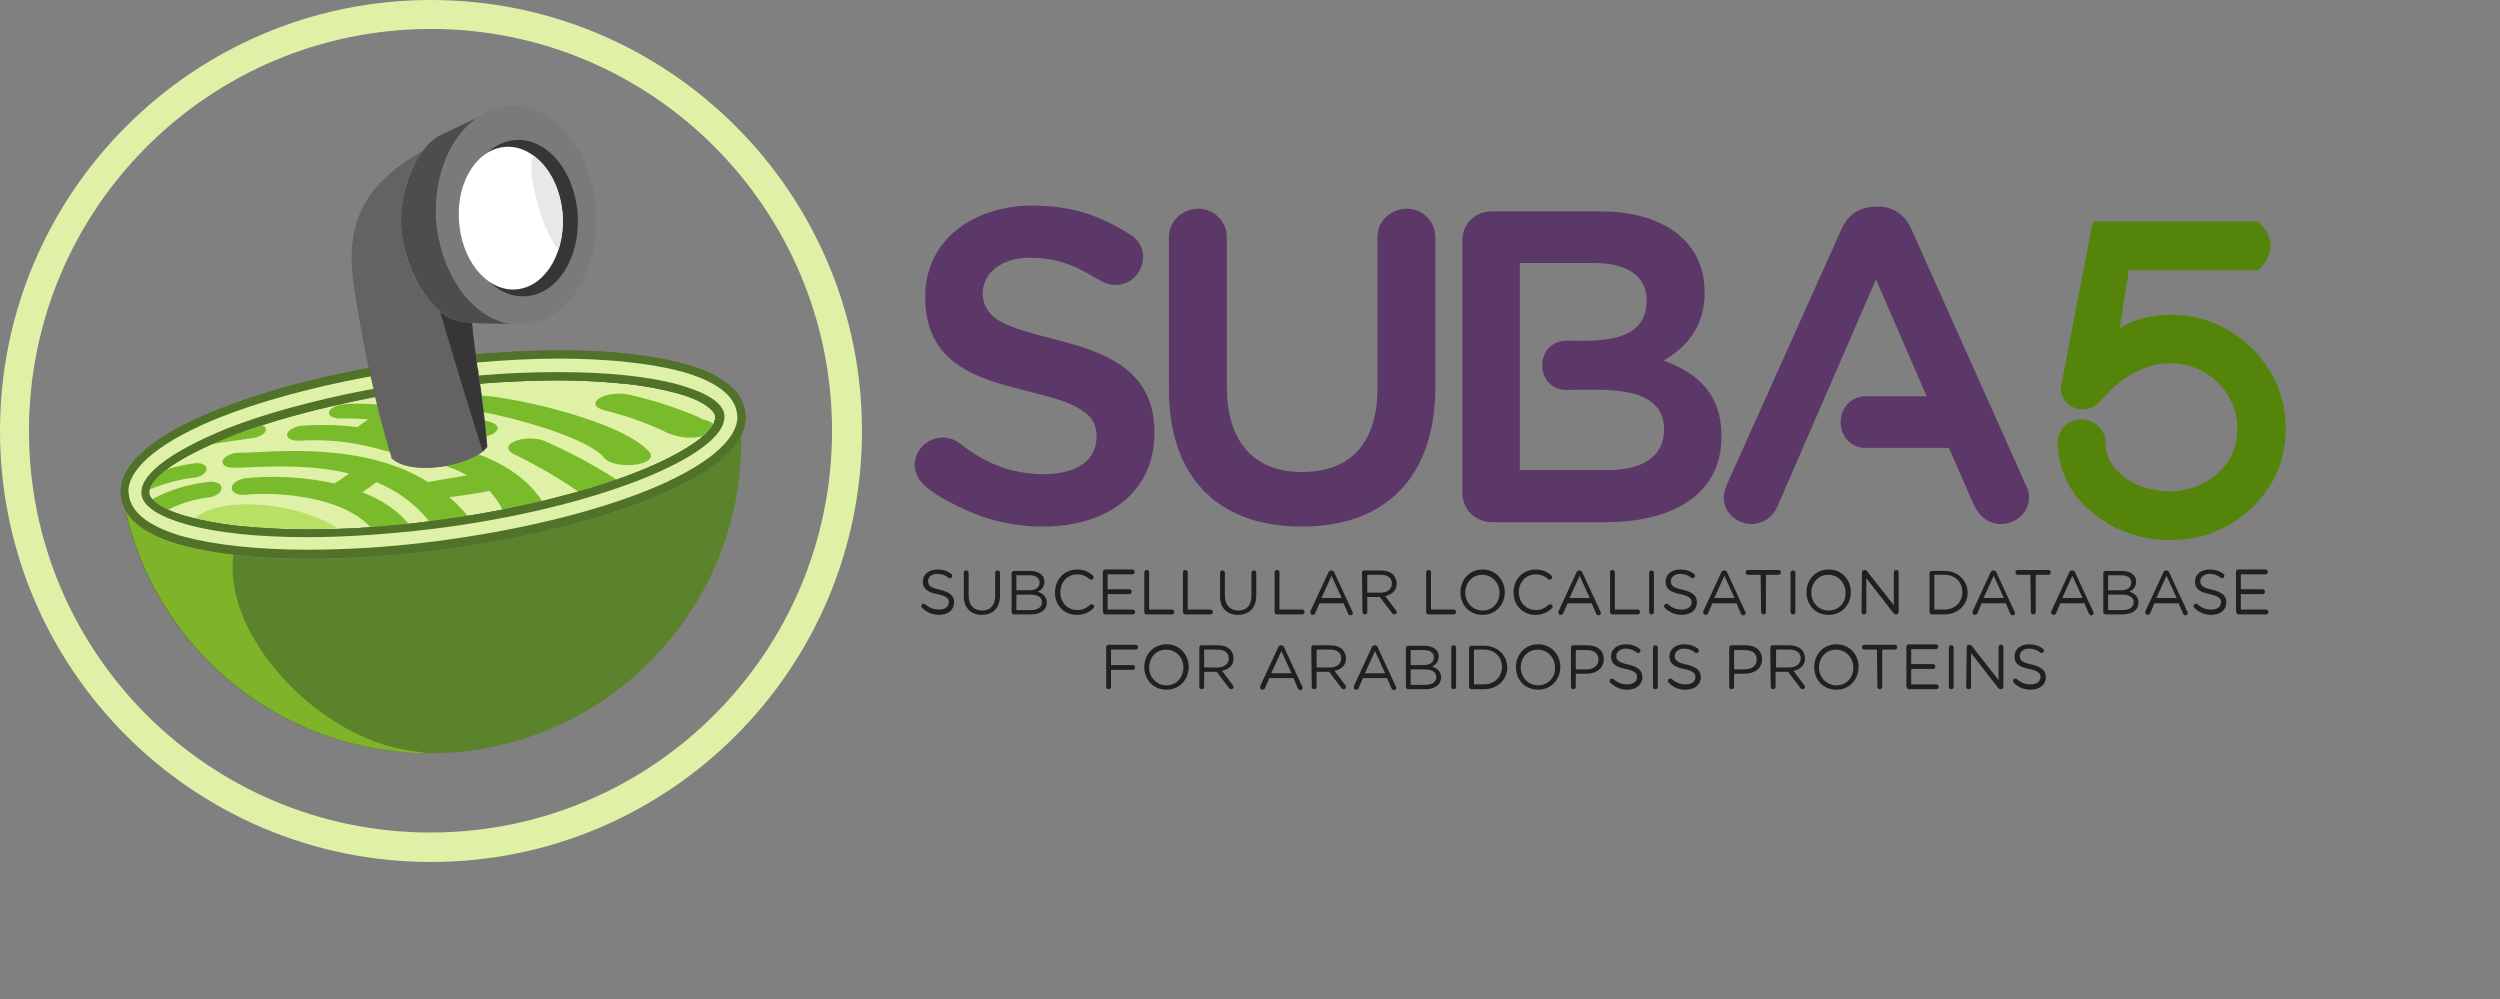 <?xml version="1.0" encoding="utf-8"?>
<!-- Generator: Adobe Illustrator 26.4.0, SVG Export Plug-In . SVG Version: 6.00 Build 0)  -->
<svg version="1.1" id="Layer_1" xmlns="http://www.w3.org/2000/svg" xmlns:xlink="http://www.w3.org/1999/xlink" x="0px" y="0px"
	 viewBox="0 0 518 207" style="enable-background:new 0 0 518 207;" xml:space="preserve">
<rect x="0" y="0" width="518" height="207" fill="#808080" stroke="none"/>
<style type="text/css">
	.st0{fill-rule:evenodd;clip-rule:evenodd;fill:#5C3868;}
	.st1{fill:#231F20;}
	.st2{fill-rule:evenodd;clip-rule:evenodd;fill:#DFF0A7;}
	.st3{fill-rule:evenodd;clip-rule:evenodd;fill:#5B832C;}
	.st4{fill-rule:evenodd;clip-rule:evenodd;fill:#7FB329;}
	.st5{fill-rule:evenodd;clip-rule:evenodd;fill:#79BB2B;}
	.st6{fill-rule:evenodd;clip-rule:evenodd;fill:#B7E065;}
	.st7{fill:#507229;}
	.st8{fill-rule:evenodd;clip-rule:evenodd;fill:#656263;}
	.st9{fill-rule:evenodd;clip-rule:evenodd;fill:#383536;}
	.st10{fill-rule:evenodd;clip-rule:evenodd;fill:#4F4C4C;}
	.st11{fill-rule:evenodd;clip-rule:evenodd;fill:#7B7979;}
	.st12{fill-rule:evenodd;clip-rule:evenodd;fill:#FFFFFF;}
	.st13{fill-rule:evenodd;clip-rule:evenodd;fill:#E9E8E8;}
	.st14{fill:#55840B;}
</style>
<path class="st0" d="M232.9,103.8c-7.5,6.3-19.9,6.5-29.5,3.2c-3.1-1.1-11.5-4.8-13.2-8.1c-2.8-5.4,3.7-10.6,8.6-7.1
	c2.6,2.1,5.3,3.7,8.2,4.8c7.2,2.8,20.2,2.8,20.2-6.1c0-2.1-0.6-3.8-2.6-5.2c-9-6.5-32.9-3.1-32.9-23.8c0-12,10.3-18.9,22.1-18.9
	c8.2,0,13.8,1.9,20.4,6c5.5,3.4,1.7,12-4.7,10.2c-2.6-0.7-7.2-5.4-15.9-5.4c-10.8,0-12.3,9.3-7.1,12.7c8.8,5.9,32.7,3.6,32.7,23.5
	C239.2,95.7,236.9,100.5,232.9,103.8L232.9,103.8z M358.8,106.9c-2-2-2-4.3-0.9-6.7l23.6-52.6c1.5-3.4,4-4.8,7.6-4.8
	c3.3,0,5.7,1.8,7,4.8l24.1,53.9c1.8,6.5-8,10.6-11.3,2.9l-5.1-11.6h-17.7l0,0c-6.3-0.7-6.3-9.9,0-10.7l0,0h13.1l-10.5-24.2l-20.4,47
	C366.5,109.1,361.5,109.6,358.8,106.9L358.8,106.9z M303,102.1V49.8c0-3.4,2.6-6,6-6h22.9c11,0,21.3,5,21.3,16.8
	c0,6.7-3.3,11.1-8.5,14.1c7.4,2.7,12,7.2,12,15.7c0,13-11.6,17.8-23.9,17.8H309C305.6,108.1,303,105.5,303,102.1z M324.7,80.8h-0.6
	v0c-6.2-0.6-6-9.9,0.2-10.2l0,0c6.4,0,16.9,0.8,16.9-8.4c0-5.7-5.2-7.7-10.7-7.7h-15.6v42.9h18.1c6.2,0,11.8-2,11.8-8.5
	C344.7,79.5,331.9,80.8,324.7,80.8L324.7,80.8z M290.2,101.5c-4.8,5.1-11.9,7.6-20.5,7.6c-17.6,0-27.5-10.5-27.5-28.4V49.2
	c0-5.4,6.6-7.9,10.3-4.2c1.1,1.1,1.7,2.6,1.7,4.2v31c0,10.6,5,17.6,15.6,17.6c10.5,0,15.6-6.6,15.6-17.2V49.2
	c0-5.4,6.6-7.9,10.3-4.2c1.1,1.1,1.7,2.6,1.7,4.2v31C297.4,89.6,294.8,96.7,290.2,101.5"/>
<path class="st1" d="M194.6,127.4c1.8,0,3.1-1,3.1-2.6v0c0-1.4-0.9-2.1-2.9-2.6c-2-0.4-2.5-0.9-2.5-1.8v0c0-0.8,0.7-1.5,1.9-1.5
	c0.8,0,1.6,0.2,2.3,0.8c0.1,0.1,0.2,0.1,0.3,0.1c0.3,0,0.5-0.2,0.5-0.5l0,0c0-0.2-0.1-0.3-0.2-0.4c-0.8-0.6-1.7-0.9-2.9-0.9
	c-1.7,0-3,1-3,2.5v0c0,1.5,1,2.2,3,2.6c1.9,0.4,2.4,0.9,2.4,1.7v0c0,0.9-0.8,1.5-2,1.5c-1.1,0-2-0.3-2.9-1.1
	c-0.1-0.1-0.2-0.1-0.3-0.1c-0.3,0-0.5,0.2-0.5,0.5c0,0,0,0,0,0c0,0.2,0.1,0.3,0.2,0.4C192.2,127,193.3,127.4,194.6,127.4
	L194.6,127.4z M203.4,127.4c2.3,0,3.8-1.4,3.8-4v-4.7c0-0.3-0.2-0.5-0.5-0.5c-0.3,0-0.5,0.2-0.5,0.5v4.8c0,2-1.1,3-2.7,3
	c-1.7,0-2.8-1.1-2.8-3.1v-4.7c0-0.3-0.2-0.5-0.5-0.5c-0.3,0-0.5,0.2-0.5,0.5v4.8C199.7,126,201.2,127.4,203.4,127.4z M209.6,126.8
	c0,0.3,0.2,0.5,0.5,0.5h3.5c2,0,3.3-0.9,3.3-2.5v0c0-1.2-0.9-1.9-1.9-2.2c0.7-0.3,1.4-0.9,1.4-2.1v0c0-0.5-0.2-1.1-0.6-1.4
	c-0.5-0.5-1.3-0.8-2.4-0.8h-3.3c-0.3,0-0.5,0.2-0.5,0.5L209.6,126.8z M210.6,122.3v-3.1h2.8c1.3,0,2,0.6,2,1.5v0
	c0,1.1-0.9,1.6-2.1,1.6L210.6,122.3z M210.6,126.4v-3.2h2.9c1.6,0,2.4,0.6,2.4,1.6v0c0,1-0.9,1.6-2.2,1.6L210.6,126.4z M223.1,127.4
	c1.5,0,2.5-0.5,3.4-1.3c0.1-0.1,0.2-0.2,0.2-0.4c0-0.3-0.2-0.5-0.5-0.5c-0.1,0-0.2,0.1-0.3,0.1c-0.8,0.7-1.6,1.1-2.7,1.1
	c-2,0-3.5-1.6-3.5-3.7v0c0-2.1,1.5-3.7,3.5-3.7c1.1,0,1.9,0.4,2.6,1c0.1,0.1,0.2,0.1,0.3,0.1c0.3,0,0.5-0.2,0.5-0.5
	c0-0.2-0.1-0.3-0.2-0.4c-0.8-0.7-1.8-1.2-3.2-1.2c-2.7,0-4.6,2.1-4.6,4.7v0C218.5,125.4,220.5,127.4,223.1,127.4L223.1,127.4z
	 M229,127.3h5.7c0.3,0,0.5-0.2,0.5-0.5c0,0,0,0,0,0c0-0.3-0.2-0.5-0.5-0.5c0,0,0,0,0,0h-5.2v-3.2h4.5c0.3,0,0.5-0.2,0.5-0.5
	c0-0.3-0.2-0.5-0.5-0.5h-4.5v-3.1h5.1c0.3,0,0.5-0.2,0.5-0.5c0-0.3-0.2-0.5-0.5-0.5c0,0,0,0,0,0H229c-0.3,0-0.5,0.2-0.5,0.5v8
	C228.5,127,228.7,127.3,229,127.3L229,127.3z M237.1,126.8c0,0.3,0.2,0.5,0.5,0.5h5.2c0.3,0,0.5-0.2,0.5-0.5c0,0,0,0,0,0
	c0-0.3-0.2-0.5-0.5-0.5h-4.7v-7.7c0-0.3-0.2-0.5-0.5-0.5c-0.3,0-0.5,0.2-0.5,0.5L237.1,126.8z M245.1,126.8c0,0.3,0.2,0.5,0.5,0.5
	h5.2c0.3,0,0.5-0.2,0.5-0.5c0-0.3-0.2-0.5-0.5-0.5h-4.7v-7.7c0-0.3-0.2-0.5-0.5-0.5c-0.3,0-0.5,0.2-0.5,0.5L245.1,126.8z
	 M256.5,127.4c2.3,0,3.8-1.4,3.8-4v-4.7c0-0.3-0.2-0.5-0.5-0.5c-0.3,0-0.5,0.2-0.5,0.5v4.8c0,2-1.1,3-2.7,3c-1.7,0-2.8-1.1-2.8-3.1
	v-4.7c0-0.3-0.2-0.5-0.5-0.5c-0.3,0-0.5,0.2-0.5,0.5v4.8C252.7,126,254.3,127.4,256.5,127.4L256.5,127.4z M264.1,126.8
	c0,0.3,0.2,0.5,0.5,0.5h5.2c0.3,0,0.5-0.2,0.5-0.5c0-0.3-0.2-0.5-0.5-0.5h-4.7v-7.7c0-0.3-0.2-0.5-0.5-0.5c-0.3,0-0.5,0.2-0.5,0.5
	V126.8z M271.5,126.9c0,0.3,0.2,0.5,0.5,0.5c0.2,0,0.4-0.1,0.5-0.3l0.9-2.1h5l0.9,2.1c0.1,0.2,0.3,0.4,0.5,0.4
	c0.3,0,0.5-0.2,0.5-0.5c0-0.1,0-0.2-0.1-0.3l-3.7-8c-0.1-0.3-0.3-0.5-0.6-0.5h-0.1c-0.3,0-0.5,0.2-0.6,0.5l-3.7,8
	C271.5,126.7,271.5,126.8,271.5,126.9L271.5,126.9z M273.8,123.9l2.1-4.6l2.1,4.6H273.8z M282.3,126.8c0,0.3,0.2,0.5,0.5,0.5
	c0.3,0,0.5-0.2,0.5-0.5v-3.1h2.6l2.5,3.3c0.1,0.2,0.3,0.3,0.5,0.3c0.3,0,0.5-0.2,0.5-0.5c0-0.1-0.1-0.3-0.2-0.4l-2.2-2.9
	c1.4-0.3,2.4-1.1,2.4-2.6v0c0-0.7-0.3-1.3-0.7-1.8c-0.6-0.6-1.5-0.9-2.6-0.9h-3.4c-0.3,0-0.5,0.2-0.5,0.5L282.3,126.8z M283.3,122.8
	v-3.7h2.8c1.5,0,2.3,0.7,2.3,1.8v0c0,1.2-1,1.9-2.3,1.9H283.3z M295.5,126.8c0,0.3,0.2,0.5,0.5,0.5h5.2c0.3,0,0.5-0.2,0.5-0.5
	c0,0,0,0,0,0c0-0.3-0.2-0.5-0.5-0.5h-4.7v-7.7c0-0.3-0.2-0.5-0.5-0.5c-0.3,0-0.5,0.2-0.5,0.5V126.8z M307.2,127.4
	c2.8,0,4.6-2.2,4.6-4.7v0c0-2.5-1.9-4.7-4.6-4.7c-2.8,0-4.6,2.2-4.6,4.7v0C302.6,125.3,304.4,127.4,307.2,127.4z M307.2,126.5
	c-2.1,0-3.6-1.7-3.6-3.7v0c0-2.1,1.5-3.7,3.5-3.7c2.1,0,3.6,1.7,3.6,3.7v0C310.7,124.8,309.3,126.5,307.2,126.5L307.2,126.5z
	 M318.1,127.4c1.5,0,2.5-0.5,3.4-1.3c0.1-0.1,0.2-0.2,0.2-0.4c0-0.3-0.2-0.5-0.5-0.5c-0.1,0-0.2,0.1-0.3,0.1
	c-0.8,0.7-1.6,1.1-2.7,1.1c-2,0-3.5-1.6-3.5-3.7v0c0-2.1,1.5-3.7,3.5-3.7c1.1,0,1.9,0.4,2.6,1c0.1,0.1,0.2,0.1,0.3,0.1
	c0.3,0,0.5-0.2,0.5-0.5c0-0.2-0.1-0.3-0.2-0.4c-0.8-0.7-1.8-1.2-3.2-1.2c-2.7,0-4.6,2.1-4.6,4.7v0
	C313.6,125.4,315.5,127.4,318.1,127.4L318.1,127.4z M322.9,126.9c0,0.3,0.2,0.5,0.5,0.5c0.2,0,0.4-0.1,0.5-0.3l0.9-2.1h5l0.9,2.1
	c0.1,0.2,0.3,0.4,0.5,0.4c0.3,0,0.5-0.2,0.5-0.5c0-0.1,0-0.2-0.1-0.3l-3.7-8c-0.1-0.3-0.3-0.5-0.6-0.5h-0.1c-0.3,0-0.5,0.2-0.6,0.5
	l-3.7,8C322.9,126.7,322.9,126.8,322.9,126.9z M325.2,123.9l2.1-4.6l2.1,4.6H325.2z M333.6,126.8c0,0.3,0.2,0.5,0.5,0.5h5.2
	c0.3,0,0.5-0.2,0.5-0.5c0-0.3-0.2-0.5-0.5-0.5h-4.7v-7.7c0-0.3-0.2-0.5-0.5-0.5c-0.3,0-0.5,0.2-0.5,0.5V126.8z M341.7,126.8
	c0,0.3,0.2,0.5,0.5,0.5c0.3,0,0.5-0.2,0.5-0.5v-8.1c0-0.3-0.2-0.5-0.5-0.5c-0.3,0-0.5,0.2-0.5,0.5V126.8z M348.5,127.4
	c1.8,0,3.1-1,3.1-2.6v0c0-1.4-0.9-2.1-2.9-2.6c-2-0.4-2.5-0.9-2.5-1.8v0c0-0.8,0.8-1.5,1.9-1.5c0.8,0,1.6,0.2,2.3,0.8
	c0.1,0.1,0.2,0.1,0.3,0.1c0.3,0,0.5-0.2,0.5-0.5c0-0.2-0.1-0.3-0.2-0.4c-0.8-0.6-1.7-0.9-2.9-0.9c-1.7,0-3,1-3,2.5v0
	c0,1.5,1,2.2,3,2.6c1.9,0.4,2.4,0.9,2.4,1.7v0c0,0.9-0.8,1.5-2,1.5c-1.2,0-2-0.3-2.9-1.1c-0.1-0.1-0.2-0.1-0.3-0.1
	c-0.3,0-0.5,0.2-0.5,0.5c0,0,0,0,0,0c0,0.2,0.1,0.3,0.2,0.4C346.1,127,347.2,127.4,348.5,127.4L348.5,127.4z M352.9,126.9
	c0,0.3,0.2,0.5,0.5,0.5c0.2,0,0.4-0.1,0.5-0.3l0.9-2.1h5l0.9,2.1c0.1,0.2,0.3,0.4,0.5,0.4c0.3,0,0.5-0.2,0.5-0.5
	c0-0.1,0-0.2-0.1-0.3l-3.7-8c-0.1-0.3-0.3-0.5-0.6-0.5h-0.1c-0.3,0-0.5,0.2-0.6,0.5l-3.7,8C352.9,126.7,352.9,126.8,352.9,126.9
	L352.9,126.9z M355.2,123.9l2.1-4.6l2.1,4.6H355.2z M364.9,126.8c0,0.3,0.2,0.5,0.5,0.5c0.3,0,0.5-0.2,0.5-0.5v-7.7h2.6
	c0.3,0,0.5-0.2,0.5-0.5c0-0.3-0.2-0.5-0.5-0.5h-6.3c-0.3,0-0.5,0.2-0.5,0.5c0,0.3,0.2,0.5,0.5,0.5h2.6L364.9,126.8z M371,126.8
	c0,0.3,0.2,0.5,0.5,0.5c0.3,0,0.5-0.2,0.5-0.5v-8.1c0-0.3-0.2-0.5-0.5-0.5c-0.3,0-0.5,0.2-0.5,0.5V126.8z M378.9,127.4
	c2.8,0,4.6-2.2,4.6-4.7v0c0-2.5-1.8-4.7-4.6-4.7c-2.8,0-4.6,2.2-4.6,4.7v0C374.3,125.3,376.1,127.4,378.9,127.4L378.9,127.4z
	 M378.9,126.5c-2.1,0-3.6-1.7-3.6-3.7v0c0-2.1,1.5-3.7,3.5-3.7c2.1,0,3.6,1.7,3.6,3.7v0C382.5,124.8,381,126.5,378.9,126.5
	L378.9,126.5z M385.7,126.8c0,0.3,0.2,0.5,0.5,0.5c0.3,0,0.5-0.2,0.5-0.5c0,0,0,0,0,0v-7l5.6,7.2c0.2,0.2,0.3,0.3,0.5,0.3h0.1
	c0.3,0,0.5-0.2,0.5-0.5v-8.2c0-0.3-0.2-0.5-0.5-0.5c-0.3,0-0.5,0.2-0.5,0.5v6.8l-5.5-7c-0.1-0.2-0.3-0.3-0.5-0.3h-0.1
	c-0.3,0-0.5,0.2-0.5,0.5L385.7,126.8z M399.8,126.8c0,0.3,0.2,0.5,0.5,0.5h2.6c2.8,0,4.8-2,4.8-4.5v0c0-2.5-2-4.5-4.8-4.5h-2.6
	c-0.3,0-0.5,0.2-0.5,0.5V126.8z M400.8,126.3v-7.2h2.1c2.3,0,3.7,1.6,3.7,3.6v0c0,2-1.5,3.6-3.7,3.6L400.8,126.3z M408.7,126.9
	c0,0.3,0.2,0.5,0.5,0.5c0.2,0,0.4-0.1,0.5-0.3l0.9-2.1h5l0.9,2.1c0.1,0.2,0.3,0.4,0.5,0.4c0.3,0,0.5-0.2,0.5-0.5
	c0-0.1,0-0.2-0.1-0.3l-3.7-8c-0.1-0.3-0.3-0.5-0.6-0.5h-0.1c-0.3,0-0.5,0.2-0.6,0.5l-3.7,8C408.7,126.7,408.7,126.8,408.7,126.9
	L408.7,126.9z M411,123.9l2.1-4.6l2.1,4.6H411z M420.8,126.8c0,0.3,0.2,0.5,0.5,0.5s0.5-0.2,0.5-0.5v-7.7h2.6c0.3,0,0.5-0.2,0.5-0.5
	c0-0.3-0.2-0.5-0.5-0.5h-6.3c-0.3,0-0.5,0.2-0.5,0.5c0,0.3,0.2,0.5,0.5,0.5h2.6L420.8,126.8z M425,126.9c0,0.3,0.2,0.5,0.5,0.5
	c0.2,0,0.4-0.1,0.5-0.3l0.9-2.1h5l0.9,2.1c0.1,0.2,0.3,0.4,0.5,0.4c0.3,0,0.5-0.2,0.5-0.5c0-0.1,0-0.2-0.1-0.3l-3.7-8
	c-0.1-0.3-0.3-0.5-0.6-0.5h-0.1c-0.3,0-0.5,0.2-0.6,0.5l-3.7,8C425,126.7,425,126.8,425,126.9L425,126.9z M427.3,123.9l2.1-4.6
	l2.1,4.6H427.3z M435.8,126.8c0,0.3,0.2,0.5,0.5,0.5h3.5c2,0,3.3-0.9,3.3-2.5v0c0-1.2-0.9-1.9-1.9-2.2c0.7-0.3,1.4-0.9,1.4-2.1v0
	c0-0.6-0.2-1.1-0.6-1.4c-0.5-0.5-1.3-0.8-2.4-0.8h-3.3c-0.3,0-0.5,0.2-0.5,0.5L435.8,126.8z M436.8,122.3v-3.1h2.8
	c1.3,0,2,0.6,2,1.5v0c0,1.1-0.9,1.6-2.1,1.6L436.8,122.3z M436.8,126.4v-3.2h2.9c1.6,0,2.4,0.6,2.4,1.6v0c0,1-0.9,1.6-2.2,1.6
	L436.8,126.4z M444.5,126.9c0,0.3,0.2,0.5,0.5,0.5c0.2,0,0.4-0.1,0.5-0.3l0.9-2.1h5l0.9,2.1c0.1,0.2,0.3,0.4,0.5,0.4
	c0.3,0,0.5-0.2,0.5-0.5c0-0.1,0-0.2-0.1-0.3l-3.7-8c-0.1-0.3-0.3-0.5-0.6-0.5h-0.1c-0.3,0-0.5,0.2-0.6,0.5l-3.7,8
	C444.5,126.7,444.5,126.8,444.5,126.9L444.5,126.9z M446.8,123.9l2.1-4.6l2.1,4.6H446.8z M458.2,127.4c1.8,0,3.1-1,3.1-2.6v0
	c0-1.4-0.9-2.1-2.9-2.6c-2-0.4-2.5-0.9-2.5-1.8v0c0-0.8,0.8-1.5,1.9-1.5c0.8,0,1.6,0.2,2.3,0.8c0.1,0.1,0.2,0.1,0.3,0.1
	c0.3,0,0.5-0.2,0.5-0.5c0,0,0,0,0,0c0-0.2-0.1-0.3-0.2-0.4c-0.8-0.6-1.7-0.9-2.9-0.9c-1.7,0-3,1-3,2.5v0c0,1.5,1,2.2,3,2.6
	c1.9,0.4,2.4,0.9,2.4,1.7v0c0,0.9-0.8,1.5-2,1.5c-1.1,0-2-0.3-2.9-1.1c-0.1-0.1-0.2-0.1-0.3-0.1c-0.3,0-0.5,0.2-0.5,0.5c0,0,0,0,0,0
	c0,0.2,0.1,0.3,0.2,0.4C455.8,127,456.9,127.4,458.2,127.4L458.2,127.4z M463.8,127.3h5.7c0.3,0,0.5-0.2,0.5-0.5c0,0,0,0,0,0
	c0-0.3-0.2-0.5-0.5-0.5c0,0,0,0,0,0h-5.2v-3.2h4.5c0.3,0,0.5-0.2,0.5-0.5c0-0.3-0.2-0.5-0.5-0.5h-4.5v-3.1h5.1
	c0.3,0,0.5-0.2,0.5-0.5c0-0.3-0.2-0.5-0.5-0.5c0,0,0,0,0,0h-5.6c-0.3,0-0.5,0.2-0.5,0.5v8C463.3,127,463.6,127.3,463.8,127.3
	L463.8,127.3z M229.2,142.3c0,0.3,0.2,0.5,0.5,0.5c0.3,0,0.5-0.2,0.5-0.5v-3.5h4.5c0.3,0,0.5-0.2,0.5-0.5c0-0.3-0.2-0.5-0.5-0.5
	c0,0,0,0,0,0h-4.5v-3.2h5.1c0.3,0,0.5-0.2,0.5-0.5c0-0.3-0.2-0.5-0.5-0.5c0,0,0,0,0,0h-5.6c-0.3,0-0.5,0.2-0.5,0.5L229.2,142.3z
	 M241.7,142.9c2.8,0,4.6-2.2,4.6-4.7v0c0-2.5-1.8-4.7-4.6-4.7s-4.6,2.2-4.6,4.7v0C237.1,140.8,238.9,142.9,241.7,142.9L241.7,142.9z
	 M241.7,142c-2.1,0-3.6-1.7-3.6-3.7v0c0-2.1,1.5-3.7,3.5-3.7c2.1,0,3.6,1.7,3.6,3.7v0C245.2,140.3,243.8,142,241.7,142L241.7,142z
	 M248.5,142.3c0,0.3,0.2,0.5,0.5,0.5c0.3,0,0.5-0.2,0.5-0.5v-3.1h2.6l2.5,3.3c0.1,0.2,0.3,0.3,0.5,0.3c0.3,0,0.5-0.2,0.5-0.5
	c0-0.1-0.1-0.3-0.2-0.4l-2.2-2.9c1.4-0.3,2.4-1.1,2.4-2.6v0c0-0.7-0.3-1.3-0.7-1.8c-0.6-0.6-1.5-0.9-2.6-0.9H249
	c-0.3,0-0.5,0.2-0.5,0.5L248.5,142.3z M249.5,138.3v-3.7h2.8c1.5,0,2.3,0.7,2.3,1.8v0c0,1.2-1,1.9-2.3,1.9H249.5z M261.1,142.4
	c0,0.3,0.2,0.5,0.5,0.5c0.2,0,0.4-0.1,0.5-0.3l0.9-2.1h5l0.9,2.1c0.1,0.2,0.3,0.4,0.5,0.4c0.3,0,0.5-0.2,0.5-0.5
	c0-0.1,0-0.2-0.1-0.3l-3.7-8c-0.1-0.3-0.3-0.5-0.6-0.5h-0.1c-0.3,0-0.5,0.2-0.6,0.5l-3.7,8C261.1,142.2,261.1,142.3,261.1,142.4
	L261.1,142.4z M263.4,139.5l2.1-4.6l2.1,4.6H263.4z M271.8,142.3c0,0.3,0.2,0.5,0.5,0.5c0.3,0,0.5-0.2,0.5-0.5v-3.1h2.6l2.5,3.3
	c0.1,0.2,0.3,0.3,0.5,0.3c0.3,0,0.5-0.2,0.5-0.5c0-0.1-0.1-0.3-0.2-0.4l-2.2-2.9c1.4-0.3,2.4-1.1,2.4-2.6v0c0-0.7-0.3-1.3-0.7-1.8
	c-0.6-0.6-1.5-0.9-2.6-0.9h-3.4c-0.3,0-0.5,0.2-0.5,0.5L271.8,142.3z M272.8,138.3v-3.7h2.8c1.5,0,2.3,0.7,2.3,1.8v0
	c0,1.2-1,1.9-2.3,1.9L272.8,138.3z M280.5,142.4c0,0.3,0.2,0.5,0.5,0.5c0.2,0,0.4-0.1,0.5-0.3l0.9-2.1h5l0.9,2.1
	c0.1,0.2,0.3,0.4,0.5,0.4c0.3,0,0.5-0.2,0.5-0.5c0-0.1,0-0.2-0.1-0.3l-3.7-8c-0.1-0.3-0.3-0.5-0.6-0.5h-0.1c-0.3,0-0.5,0.2-0.6,0.5
	l-3.7,8C280.6,142.2,280.5,142.3,280.5,142.4L280.5,142.4z M282.8,139.5l2.1-4.6l2.1,4.6H282.8z M291.3,142.3c0,0.3,0.2,0.5,0.5,0.5
	h3.5c2,0,3.3-0.9,3.3-2.5v0c0-1.2-0.9-1.9-1.9-2.2c0.7-0.3,1.4-0.9,1.4-2.1v0c0-0.6-0.2-1.1-0.6-1.4c-0.5-0.5-1.3-0.8-2.4-0.8h-3.3
	c-0.3,0-0.5,0.2-0.5,0.5V142.3z M292.3,137.8v-3.1h2.8c1.3,0,2,0.6,2,1.5v0c0,1.1-0.9,1.6-2.1,1.6H292.3z M292.3,141.9v-3.2h2.9
	c1.6,0,2.4,0.6,2.4,1.6v0c0,1-0.9,1.6-2.2,1.6L292.3,141.9z M300.7,142.3c0,0.3,0.2,0.5,0.5,0.5c0.3,0,0.5-0.2,0.5-0.5v-8.1
	c0-0.3-0.2-0.5-0.5-0.5c-0.3,0-0.5,0.2-0.5,0.5L300.7,142.3z M304.4,142.3c0,0.3,0.2,0.5,0.5,0.5h2.6c2.8,0,4.8-2,4.8-4.5v0
	c0-2.5-2-4.5-4.8-4.5h-2.6c-0.3,0-0.5,0.2-0.5,0.5V142.3z M305.4,141.8v-7.2h2.1c2.3,0,3.7,1.6,3.7,3.6v0c0,2-1.5,3.6-3.7,3.6H305.4
	z M318.7,142.9c2.8,0,4.6-2.2,4.6-4.7v0c0-2.5-1.8-4.7-4.6-4.7s-4.6,2.2-4.6,4.7v0C314.1,140.8,315.9,142.9,318.7,142.9L318.7,142.9
	z M318.7,142c-2.1,0-3.6-1.7-3.6-3.7v0c0-2.1,1.5-3.7,3.5-3.7c2.1,0,3.6,1.7,3.6,3.7v0C322.3,140.3,320.8,142,318.7,142L318.7,142z
	 M325.5,142.3c0,0.3,0.2,0.5,0.5,0.5c0.3,0,0.5-0.2,0.5-0.5v-2.7h2.2c1.9,0,3.6-1,3.6-3v0c0-1.8-1.3-2.9-3.4-2.9H326
	c-0.3,0-0.5,0.2-0.5,0.5L325.5,142.3z M326.5,138.7v-4h2.3c1.5,0,2.4,0.7,2.4,2v0c0,1.2-1,2-2.5,2L326.5,138.7z M337.2,142.9
	c1.8,0,3.1-1,3.1-2.6v0c0-1.4-0.9-2.1-2.9-2.6c-2-0.4-2.5-0.9-2.5-1.8v0c0-0.8,0.8-1.5,1.9-1.5c0.8,0,1.6,0.2,2.3,0.8
	c0.1,0.1,0.2,0.1,0.3,0.1c0.3,0,0.5-0.2,0.5-0.5c0,0,0,0,0,0c0-0.2-0.1-0.3-0.2-0.4c-0.8-0.6-1.7-0.9-2.9-0.9c-1.7,0-3,1-3,2.5v0
	c0,1.5,1,2.2,3,2.6c1.9,0.4,2.4,0.9,2.4,1.7v0c0,0.9-0.8,1.5-2,1.5c-1.1,0-2-0.3-2.9-1.1c-0.1-0.1-0.2-0.1-0.3-0.1
	c-0.3,0-0.5,0.2-0.5,0.5c0,0,0,0,0,0c0,0.2,0.1,0.3,0.2,0.4C334.8,142.5,335.9,142.9,337.2,142.9L337.2,142.9z M342.5,142.3
	c0,0.3,0.2,0.5,0.5,0.5c0.3,0,0.5-0.2,0.5-0.5v-8.1c0-0.3-0.2-0.5-0.5-0.5c-0.3,0-0.5,0.2-0.5,0.5L342.5,142.3z M349.3,142.9
	c1.8,0,3.1-1,3.1-2.6v0c0-1.4-0.9-2.1-2.9-2.6c-2-0.4-2.5-0.9-2.5-1.8v0c0-0.8,0.8-1.5,1.9-1.5c0.8,0,1.6,0.2,2.3,0.8
	c0.1,0.1,0.2,0.1,0.3,0.1c0.3,0,0.5-0.2,0.5-0.5c0-0.2-0.1-0.3-0.2-0.4c-0.8-0.6-1.7-0.9-2.9-0.9c-1.7,0-3,1-3,2.5v0
	c0,1.5,1,2.2,3,2.6c1.9,0.4,2.4,0.9,2.4,1.7v0c0,0.9-0.8,1.5-2,1.5c-1.1,0-2-0.3-2.9-1.1c-0.1-0.1-0.2-0.1-0.3-0.1
	c-0.3,0-0.5,0.2-0.5,0.5c0,0,0,0,0,0c0,0.2,0.1,0.3,0.2,0.4C346.8,142.5,347.9,142.9,349.3,142.9L349.3,142.9z M358.3,142.3
	c0,0.3,0.2,0.5,0.5,0.5c0.3,0,0.5-0.2,0.5-0.5v-2.7h2.2c1.9,0,3.6-1,3.6-3v0c0-1.8-1.3-2.9-3.4-2.9h-2.9c-0.3,0-0.5,0.2-0.5,0.5
	L358.3,142.3z M359.3,138.7v-4h2.3c1.5,0,2.4,0.7,2.4,2v0c0,1.2-1,2-2.5,2L359.3,138.7z M366.9,142.3c0,0.3,0.2,0.5,0.5,0.5
	c0.3,0,0.5-0.2,0.5-0.5v-3.1h2.6l2.5,3.3c0.1,0.2,0.3,0.3,0.5,0.3c0.3,0,0.5-0.2,0.5-0.5c0-0.1-0.1-0.3-0.2-0.4l-2.2-2.9
	c1.4-0.3,2.4-1.1,2.4-2.6v0c0-0.7-0.3-1.3-0.7-1.8c-0.6-0.6-1.5-0.9-2.6-0.9h-3.4c-0.3,0-0.5,0.2-0.5,0.5L366.9,142.3z M368,138.3
	v-3.7h2.8c1.5,0,2.3,0.7,2.3,1.8v0c0,1.2-1,1.9-2.3,1.9L368,138.3z M380.5,142.9c2.8,0,4.6-2.2,4.6-4.7v0c0-2.5-1.8-4.7-4.6-4.7
	s-4.6,2.2-4.6,4.7v0C375.9,140.8,377.7,142.9,380.5,142.9L380.5,142.9z M380.5,142c-2.1,0-3.6-1.7-3.6-3.7v0c0-2.1,1.5-3.7,3.5-3.7
	c2.1,0,3.6,1.7,3.6,3.7v0C384.1,140.3,382.6,142,380.5,142L380.5,142z M389,142.3c0,0.3,0.2,0.5,0.5,0.5c0.3,0,0.5-0.2,0.5-0.5v-7.7
	h2.6c0.3,0,0.5-0.2,0.5-0.5c0-0.3-0.2-0.5-0.5-0.5h-6.3c-0.3,0-0.5,0.2-0.5,0.5c0,0.3,0.2,0.5,0.5,0.5h2.6L389,142.3z M395.5,142.8
	h5.7c0.3,0,0.5-0.2,0.5-0.5c0,0,0,0,0,0c0-0.3-0.2-0.5-0.5-0.5c0,0,0,0,0,0H396v-3.2h4.5c0.3,0,0.5-0.2,0.5-0.5
	c0-0.3-0.2-0.5-0.5-0.5H396v-3.1h5.1c0.3,0,0.5-0.2,0.5-0.5c0-0.3-0.2-0.5-0.5-0.5c0,0,0,0,0,0h-5.6c-0.3,0-0.5,0.2-0.5,0.5v8
	C395,142.6,395.3,142.8,395.5,142.8L395.5,142.8z M403.8,142.3c0,0.3,0.2,0.5,0.5,0.5c0.3,0,0.5-0.2,0.5-0.5v-8.1
	c0-0.3-0.2-0.5-0.5-0.5c-0.3,0-0.5,0.2-0.5,0.5V142.3z M407.4,142.3c0,0.3,0.2,0.5,0.5,0.5c0.3,0,0.5-0.2,0.5-0.5c0,0,0,0,0,0v-7
	l5.6,7.2c0.2,0.2,0.3,0.3,0.5,0.3h0.1c0.3,0,0.5-0.2,0.5-0.5c0,0,0,0,0,0v-8.2c0-0.3-0.2-0.5-0.5-0.5c-0.3,0-0.5,0.2-0.5,0.5v6.8
	l-5.5-7c-0.1-0.2-0.3-0.3-0.5-0.3H408c-0.3,0-0.5,0.2-0.5,0.5L407.4,142.3z M420.8,142.9c1.8,0,3.1-1,3.1-2.6v0
	c0-1.4-0.9-2.1-2.9-2.6c-2-0.4-2.5-0.9-2.5-1.8v0c0-0.8,0.7-1.5,1.9-1.5c0.8,0,1.6,0.2,2.3,0.8c0.1,0.1,0.2,0.1,0.3,0.1
	c0.3,0,0.5-0.2,0.5-0.5c0-0.2-0.1-0.3-0.2-0.4c-0.8-0.6-1.7-0.9-2.9-0.9c-1.7,0-3,1-3,2.5v0c0,1.5,1,2.2,3,2.6
	c1.9,0.4,2.4,0.9,2.4,1.7v0c0,0.9-0.8,1.5-2,1.5c-1.2,0-2-0.3-2.9-1.1c-0.1-0.1-0.2-0.1-0.3-0.1c-0.3,0-0.5,0.2-0.5,0.5c0,0,0,0,0,0
	c0,0.2,0.1,0.3,0.2,0.4C418.3,142.5,419.4,142.9,420.8,142.9"/>
<path class="st2" d="M89.3,0C40,0,0,40,0,89.3c0,49.3,40,89.3,89.3,89.3c49.3,0,89.3-40,89.3-89.3C178.6,40,138.6,0,89.3,0z M89.3,6
	C43.3,6,6,43.3,6,89.3c0,46,37.3,83.2,83.2,83.2s83.2-37.3,83.2-83.2S135.2,6,89.3,6"/>
<path class="st3" d="M153.6,89.9c0,0.5,0,1,0,1.5c0,35.7-29,64.7-64.7,64.7c-30.7,0-56.5-21.5-63-50.2c0.7,1.2,1.7,2.2,2.9,3.2
	c2.1,1.6,5.1,2.9,8.7,3.9c3.3,0.9,7.2,1.6,11.6,2.1c4.4,0.5,9.2,0.7,14.4,0.7c4,0,8.3-0.1,12.9-0.4c4.3-0.3,8.9-0.7,13.6-1.3
	c8.5-1.1,16.6-2.6,23.9-4.3c7.7-1.8,14.6-4,20.4-6.3c6.1-2.4,11.1-5.1,14.5-7.9C151.1,93.7,152.7,91.8,153.6,89.9"/>
<path class="st4" d="M84.5,155.9c-1.5-0.1-3-0.3-4.5-0.5c-26.6-3.7-48-23.6-53.9-49.4c0.7,1.1,1.6,2.1,2.8,3
	c2.1,1.6,5.1,2.9,8.7,3.9c3.1,0.9,6.7,1.5,10.8,2c-2.3,15.1,14.5,35.1,32.9,39.9c1.1,0.3,2.2,0.5,3.4,0.7c3.4,0.5,3.8,0.5,3.4,0.5
	C87.6,156.1,86.8,156.1,84.5,155.9"/>
<path class="st2" d="M99.3,78.3C99.3,78.2,99.3,78.2,99.3,78.3z M99.4,79.5c0.6,3.9,1.1,8.4,1.5,13.1C98,96.5,85.4,98.8,81.2,95
	c-1.3-4.2-2.5-8.6-3.4-12.7l-0.5,0.1C71.5,83.5,66,84.7,61,86.1c-5.1,1.4-9.8,2.9-13.9,4.6c-5.3,2.1-9.5,4.3-12.4,6.4
	c-2.4,1.8-3.8,3.5-3.8,4.9v0.2c0.1,0.8,0.8,1.5,1.9,2.3c1.5,1,3.6,1.9,6.3,2.6c3,0.8,6.6,1.5,10.7,1.9c4.1,0.4,8.7,0.7,13.7,0.7
	c4,0,8.2-0.1,12.5-0.4c4.3-0.3,8.7-0.7,13.1-1.3c8.2-1,16.1-2.5,23.3-4.2l0,0c7.4-1.8,14.1-3.8,19.6-6c5.3-2.1,9.5-4.3,12.4-6.4
	c2.4-1.8,3.8-3.5,3.8-4.9v-0.2c-0.1-0.8-0.8-1.5-1.9-2.3c-1.5-1-3.6-1.9-6.3-2.6c-3-0.8-6.6-1.5-10.7-1.9c-4.1-0.4-8.7-0.7-13.7-0.7
	c-2.7,0-5.4,0.1-8.1,0.2C104.8,79.1,102.1,79.2,99.4,79.5"/>
<path class="st5" d="M125.2,85c-2-0.5-2.4-1.6-1-2.5c1.4-0.9,4.3-1.2,6.3-0.7c7.7,1.8,12,3.7,14.4,4.7c0.5,0.2,0.4,0.3,0.7,0.4
	c1.1,0.2,1.8,0.6,2.2,1c-0.5,0.8-1.2,1.6-2.3,2.5c-1.6,0.4-3.7,0.4-5.4-0.1c-1.1-0.3-1.9-0.6-3-1.2C135.2,88.3,131.6,86.6,125.2,85
	L125.2,85z M119.9,101.9c-5.3-3.7-10.6-6.4-12.6-7.4c-0.7-0.3-1.1-0.5-1.3-0.7c-1.3-0.9-0.7-2,1.3-2.6c2-0.6,4.6-0.4,6,0.4
	c0.1,0,0.2,0.1,0.5,0.2c2.2,1,8,3.7,14,7.6C125.1,100.3,122.5,101.1,119.9,101.9L119.9,101.9z M104.1,105.6
	c-0.7-1.5-1.7-2.8-2.7-3.9c-1.3,0.3-3.2,0.6-5.2,0.9c-1.2,0.2-2.3,0.3-3.1,0.4c1.4,1.2,2.7,2.6,3.9,4c-2.5,0.4-5,0.8-7.6,1.1l-0.4,0
	c-3.1-3.9-6.9-6.5-11-8.2c-0.6,0.4-1.2,0.9-1.8,1.3c-0.4,0.3-0.7,0.5-1.1,0.8c3.8,1.5,7.3,3.7,9.7,6.7c-2.7,0.3-5.3,0.5-7.9,0.7
	c-2.2-2.5-5.4-4.1-8.9-5.2c-6.1-1.9-13.1-2.1-17-1.7c-1.6,0.2-3-0.4-3-1.4c0-0.9,1.3-1.8,2.9-2c4.2-0.5,11.5-0.5,18.4,1.1
	c0.5-0.3,1-0.7,1.5-1c0.5-0.4,1.1-0.7,1.5-1.1c-7.5-1.8-15.3-1.5-20.2-1.3c-1.6,0.1-2.9,0.1-3.9,0.1c-1.5,0-2.4-0.7-2-1.6
	c0.4-0.8,1.9-1.5,3.4-1.5c0.8,0,1.9,0,3.3-0.1l0,0c4-0.2,9.7-0.5,15.9,0.1c6.5,0.6,13.7,2.2,19.9,6.1c1.4-0.3,3.3-0.6,5.1-0.9
	c1.1-0.2,2.1-0.4,3-0.5c-1.7-1-3.2-1.5-4-1.8c-0.1,0-0.2-0.1-0.3-0.1c-1.6-0.6-1.8-1.7-0.4-2.6c1.4-0.8,3.8-1,5.5-0.4
	c0.1,0,0.2,0.1,0.3,0.1l0,0c2.4,0.8,10.4,3.6,14.6,10.4C109.7,104.4,106.9,105,104.1,105.6L104.1,105.6z M31.6,103.4
	c0.3-0.2,0.7-0.4,1-0.5c4.4-2.2,8.6-2.8,10.1-3c0.1,0,0.1,0,0.2,0c1.5-0.3,2.9,0.2,3,1.1c0.1,0.9-1,1.8-2.6,2.1c-0.1,0-0.3,0-0.4,0
	c-1.1,0.2-4.4,0.6-8,2.5c-0.7-0.3-1.4-0.7-2-1.1C32.3,104.1,31.9,103.8,31.6,103.4z M34.6,97.2c1.9-0.5,3.9-1,5.7-1.2
	c1.4-0.2,2.6,0.4,2.5,1.2c-0.1,0.9-1.3,1.7-2.8,1.8c-2.8,0.3-6,1.2-9,2.4C31.3,100.3,32.5,98.8,34.6,97.2z M54.3,88.1
	c0.5,0.2,0.8,0.5,0.8,0.9c0,0.8-1.3,1.6-2.9,1.8c-3,0.4-5.7,0.8-8.2,1.2c1-0.5,2.1-0.9,3.1-1.3C49.5,89.8,51.9,88.9,54.3,88.1z
	 M82.8,87.6c-0.1,0.1-0.2,0.1-0.3,0.2c-0.7,0.5-1.5,0.9-2.5,1.7c2,0.4,3.7,0.9,5.3,1.3c0.1,0,0.1,0,0.2,0.1c1.6,0.4,2,1.5,0.9,2.3
	c-1.1,0.9-3.4,1.2-5,0.7c-0.1,0-0.1,0-0.2-0.1c-4.1-1.2-10.2-3-19.1-2.5c-1.7,0.1-2.8-0.5-2.6-1.4c0.2-0.8,1.6-1.6,3.2-1.7
	c4.4-0.3,8.1-0.1,11.4,0.3c0.7-0.6,1.5-1.1,2.2-1.6c-2.1-0.2-4-0.2-5.5-0.2c-1.7,0.1-2.9-0.6-2.6-1.4c0.2-0.8,1.8-1.5,3.5-1.6
	c3.7-0.2,8.7,0.2,13.7,0.8c6.1,0.7,12.4,1.9,16.1,2.9c1.8,0.5,2.1,1.6,0.8,2.4c-1.3,0.8-3.8,1.1-5.5,0.6
	C93.7,89.5,88.2,88.4,82.8,87.6z M98.9,85.3c-2.1,0-3.6-0.7-3.4-1.6c0.2-0.9,2-1.7,4.1-1.7c2.4-0.1,12.3,1.6,20.8,4.4
	c6,1.9,11.8,4.5,14.2,7.3c0.9,1.1-0.4,2.3-3.1,2.6c-2.7,0.3-5.4-0.3-6.3-1.4c-1.5-2-5.8-3.9-10.5-5.6
	C107.7,86.9,100.4,85.3,98.9,85.3"/>
<path class="st6" d="M40.4,107.4c2.6-2.4,8.5-3.5,15.6-2.6c5.6,0.7,10.7,2.5,14.1,4.7c-2.2,0.1-4.4,0.1-6.5,0.1
	c-5,0-9.6-0.2-13.7-0.7C46.3,108.6,43.1,108.1,40.4,107.4"/>
<path class="st7" d="M98.6,73.4c2.9-0.2,5.8-0.4,8.7-0.6c3-0.1,5.8-0.2,8.5-0.2c5.2,0,10,0.2,14.4,0.7c4.4,0.5,8.3,1.2,11.6,2.1
	c3.7,1,6.6,2.3,8.7,3.9c2.3,1.7,3.6,3.7,3.9,6.1c0,0.2,0,0.4,0.1,0.5c0,0.2,0,0.3,0,0.5c0,3.1-2,6.2-5.5,9.1
	c-3.4,2.8-8.4,5.4-14.5,7.9c-5.8,2.3-12.7,4.5-20.4,6.3c-7.4,1.8-15.5,3.2-23.9,4.3c-4.5,0.6-9,1-13.6,1.3
	c-4.5,0.3-8.8,0.4-12.9,0.4c-5.2,0-10-0.2-14.4-0.7c-4.4-0.5-8.3-1.2-11.6-2.1c-3.7-1-6.6-2.3-8.7-3.9c-2.3-1.7-3.6-3.7-3.9-6.1
	c0-0.2,0-0.3-0.1-0.5c0-0.2,0-0.3,0-0.5c0-3.1,2-6.2,5.5-9.1c3.4-2.8,8.4-5.4,14.5-7.9c4.3-1.7,9.1-3.3,14.4-4.8
	c5.2-1.4,10.8-2.7,16.8-3.8l0.4-0.1c0.4,1.9,0.8,3.9,1.3,5.9l-0.5,0.1C71.5,83.5,66,84.7,61,86.1c-5.1,1.4-9.8,2.9-13.9,4.6
	c-5.3,2.1-9.5,4.3-12.4,6.4c-2.4,1.8-3.8,3.5-3.8,4.9v0.2c0.1,0.8,0.8,1.5,1.9,2.3c1.5,1,3.6,1.9,6.3,2.6c3,0.8,6.6,1.5,10.7,1.9
	c4.1,0.4,8.7,0.7,13.7,0.7c4,0,8.2-0.1,12.5-0.4c4.3-0.3,8.7-0.7,13.1-1.3c8.2-1,16.1-2.5,23.3-4.2l0,0c7.4-1.8,14.1-3.8,19.6-6
	c5.3-2.1,9.5-4.3,12.4-6.4c2.4-1.8,3.8-3.5,3.8-4.9v-0.2c-0.1-0.8-0.8-1.5-1.9-2.3c-1.5-1-3.6-1.9-6.3-2.6c-3-0.8-6.6-1.5-10.7-1.9
	c-4.1-0.4-8.7-0.7-13.7-0.7c-2.7,0-5.4,0.1-8.1,0.2c-2.7,0.1-5.4,0.3-8.1,0.5C99.1,77.3,98.8,75.3,98.6,73.4"/>
<path class="st8" d="M97.8,66.9c0.3,4.8,2.3,14.5,3.2,25.7C98,96.5,85.4,98.8,81.2,95c-4.6-14.6-7.1-30.8-7.7-34.5
	c-2.1-12.4,0.7-20.9,11.9-27.9c0.6-0.4,1.4-0.8,2.2-1.3c-2.6,3.4-4.8,9-4.5,15.3c0.3,8.1,5,17.5,11.2,19.7
	C95.2,66.6,96.4,66.8,97.8,66.9"/>
<path class="st9" d="M97.8,66.9c0.3,4.8,2.2,14.7,3.1,25.6c0,0-0.6,0.8-0.9,1c-3.1-9.8-6.6-21.3-8.8-28.9c1,0.8,2,1.4,3,1.7
	C95.2,66.6,96.4,66.8,97.8,66.9"/>
<path class="st10" d="M105.8,67.1c-3.2-0.1-9.1,0.1-11.5-0.8c-6.1-2.2-10.8-11.7-11.2-19.7c-0.3-8.9,4.2-16.5,7.8-18.4l8.1-3.9h0
	c-6,4.1-9.6,13.1-8.5,22.8C91.9,57.8,98.3,66,105.8,67.1"/>
<path class="st11" d="M104.5,22.1c9-1.4,17.5,7.6,18.9,20c1.4,12.4-4.8,23.6-13.8,25c-9,1.4-17.5-7.6-18.9-20
	C89.2,34.7,95.4,23.5,104.5,22.1"/>
<path class="st9" d="M106.1,29.1c6.5-1,12.5,5.4,13.5,14.3c1,8.9-3.4,16.9-9.9,17.9c-6.5,1-12.5-5.4-13.5-14.3
	C95.2,38.1,99.6,30.1,106.1,29.1"/>
<path class="st12" d="M104.1,30.5c5.9-0.9,11.4,5,12.4,13.1c0.9,8.1-3.1,15.4-9,16.3c-5.9,0.9-11.4-5-12.3-13.1
	C94.2,38.7,98.2,31.4,104.1,30.5"/>
<path class="st13" d="M110.5,32.2c-0.7,1.4-0.5,5.2,0.8,9.7c1.2,4.4,2.9,8.2,4.4,9.9c0.8-2.5,1.1-5.3,0.8-8.2
	C115.9,38.5,113.6,34.4,110.5,32.2"/>
<path class="st7" d="M98.6,73.4c2.9-0.2,5.8-0.4,8.7-0.6c3-0.1,5.8-0.2,8.5-0.2c5.2,0,10,0.2,14.4,0.7c4.4,0.5,8.3,1.2,11.6,2.1
	c3.7,1,6.6,2.3,8.7,3.9c2.3,1.7,3.6,3.7,3.9,6.1c0,0.2,0,0.4,0.1,0.5c0,0.2,0,0.3,0,0.5c0,3.1-2,6.2-5.5,9.1
	c-3.4,2.8-8.4,5.4-14.5,7.9c-5.8,2.3-12.7,4.5-20.4,6.3c-7.4,1.8-15.5,3.2-23.9,4.3c-4.5,0.6-9,1-13.6,1.3
	c-4.5,0.3-8.8,0.4-12.9,0.4c-5.2,0-10-0.2-14.4-0.7c-4.4-0.5-8.3-1.2-11.6-2.1c-3.7-1-6.6-2.3-8.7-3.9c-2.3-1.7-3.6-3.7-3.9-6.1
	c0-0.2,0-0.3-0.1-0.5c0-0.2,0-0.3,0-0.5c0-3.1,2-6.2,5.5-9.1c3.4-2.8,8.4-5.4,14.5-7.9c4.3-1.7,9.1-3.3,14.4-4.8
	c5.2-1.4,10.8-2.7,16.8-3.8l0.4-0.1c0.4,1.9,0.8,3.9,1.3,5.9l-0.5,0.1C71.5,83.5,66,84.7,61,86.1c-5.1,1.4-9.8,2.9-13.9,4.6
	c-5.3,2.1-9.5,4.3-12.4,6.4c-2.4,1.8-3.8,3.5-3.8,4.9v0.2c0.1,0.8,0.8,1.5,1.9,2.3c1.5,1,3.6,1.9,6.3,2.6c3,0.8,6.6,1.5,10.7,1.9
	c4.1,0.4,8.7,0.7,13.7,0.7c4,0,8.2-0.1,12.5-0.4c4.3-0.3,8.7-0.7,13.1-1.3c8.2-1,16.1-2.5,23.3-4.2l0,0c7.4-1.8,14.1-3.8,19.6-6
	c5.3-2.1,9.5-4.3,12.4-6.4c2.4-1.8,3.8-3.5,3.8-4.9v-0.2c-0.1-0.8-0.8-1.5-1.9-2.3c-1.5-1-3.6-1.9-6.3-2.6c-3-0.8-6.6-1.5-10.7-1.9
	c-4.1-0.4-8.7-0.7-13.7-0.7c-2.7,0-5.4,0.1-8.1,0.2c-2.7,0.1-5.4,0.3-8.1,0.5C99.1,77.3,98.8,75.3,98.6,73.4"/>
<path class="st2" d="M98.8,75.1c6-0.5,11.6-0.8,16.9-0.8c10.4,0,19.2,1,25.6,2.7c6.8,1.9,10.9,4.8,11.4,8.6c0,0.3,0.1,0.5,0.1,0.7
	c0,5.2-7.2,10.7-18.9,15.4c-11.3,4.5-26.8,8.3-44,10.5c-9.4,1.2-18.3,1.7-26.2,1.7c-10.4,0-19.2-1-25.6-2.7
	c-6.8-1.9-10.9-4.8-11.4-8.6c0-0.2,0-0.5-0.1-0.7c0-5.2,7.2-10.7,18.9-15.4c8.1-3.2,18.5-6.1,30.1-8.3l1.2-0.2
	c0.2,0.9,0.4,1.7,0.6,2.6l-1.3,0.2c-11.4,2.2-21.6,5-29.6,8.2C35.9,93.4,29.3,98,29.3,102c0,0.2,0,0.3,0,0.4
	c0.3,2.6,3.8,4.7,9.5,6.3c6.1,1.7,14.7,2.6,24.9,2.6c7.9,0,16.6-0.6,25.9-1.7c16.9-2.1,32.2-5.9,43.3-10.3
	c10.6-4.2,17.2-8.9,17.2-12.9c0-0.2,0-0.3,0-0.4c-0.3-2.6-3.8-4.7-9.5-6.3c-6.1-1.7-14.7-2.6-24.9-2.6c-5.2,0-10.7,0.2-16.5,0.7l0,0
	l0,0l0-0.1l0,0l0,0l0,0l0,0l0,0l0,0l0,0l0,0l0,0l0-0.1l0,0l0-0.1l0,0l0,0l0,0l0-0.1l0,0l0,0l0,0l0,0l0,0l0-0.1v0l0,0l0,0l0,0l0,0
	l0,0l0,0l0,0l0,0l0,0l0,0l0,0l0,0l0,0l0,0l0,0l0,0l0,0l0,0l0,0l0,0l0,0l0,0l0,0l0,0l0,0l0,0l0,0l0,0l0,0l0,0l0,0l0,0l0,0l0,0l0,0
	L98.8,75.1L98.8,75.1L98.8,75.1"/>
<g>
	<path class="st14" d="M433.3,47.6c-2.1,10.9-4.2,21.8-6.3,32.7c-0.1,2.5,2.1,4.6,4.5,4.5c1.7,0.1,3.3-0.9,4.3-2.4
		c3.7-4.1,8.8-7.4,14.4-7.1c5.5,0,10.7,3.8,12.6,9c1.6,4.3,0.8,9.7-2.5,13c-3.2,3.4-8,4.9-12.5,4.4c-4.1-0.4-8.3-2.3-10.5-6
		c-0.9-1.5-1.1-3.3-1.1-5c-0.7-2.7-3.7-4.4-6.3-3.6c-2.2,0.5-3.9,2.9-3.5,5.3c0.2,5.3,2.8,10.3,6.8,13.5c5.1,4.5,12,6.5,18.7,5.9
		c8.2-0.5,16-5.8,19.6-13.3c2.9-6.2,2.8-13.9-0.3-20.1c-3.5-6.8-10.3-11.9-17.8-12.9c-4.8-0.7-10-0.1-14.2,2.5l1.9-12h26.8
		c1.7-1.6,3.1-4,2.4-6.4c-0.4-1.5-1.4-2.7-2.4-3.7l-34.1,0C433.5,46.5,433.4,47.1,433.3,47.6L433.3,47.6z"/>
</g>
</svg>
